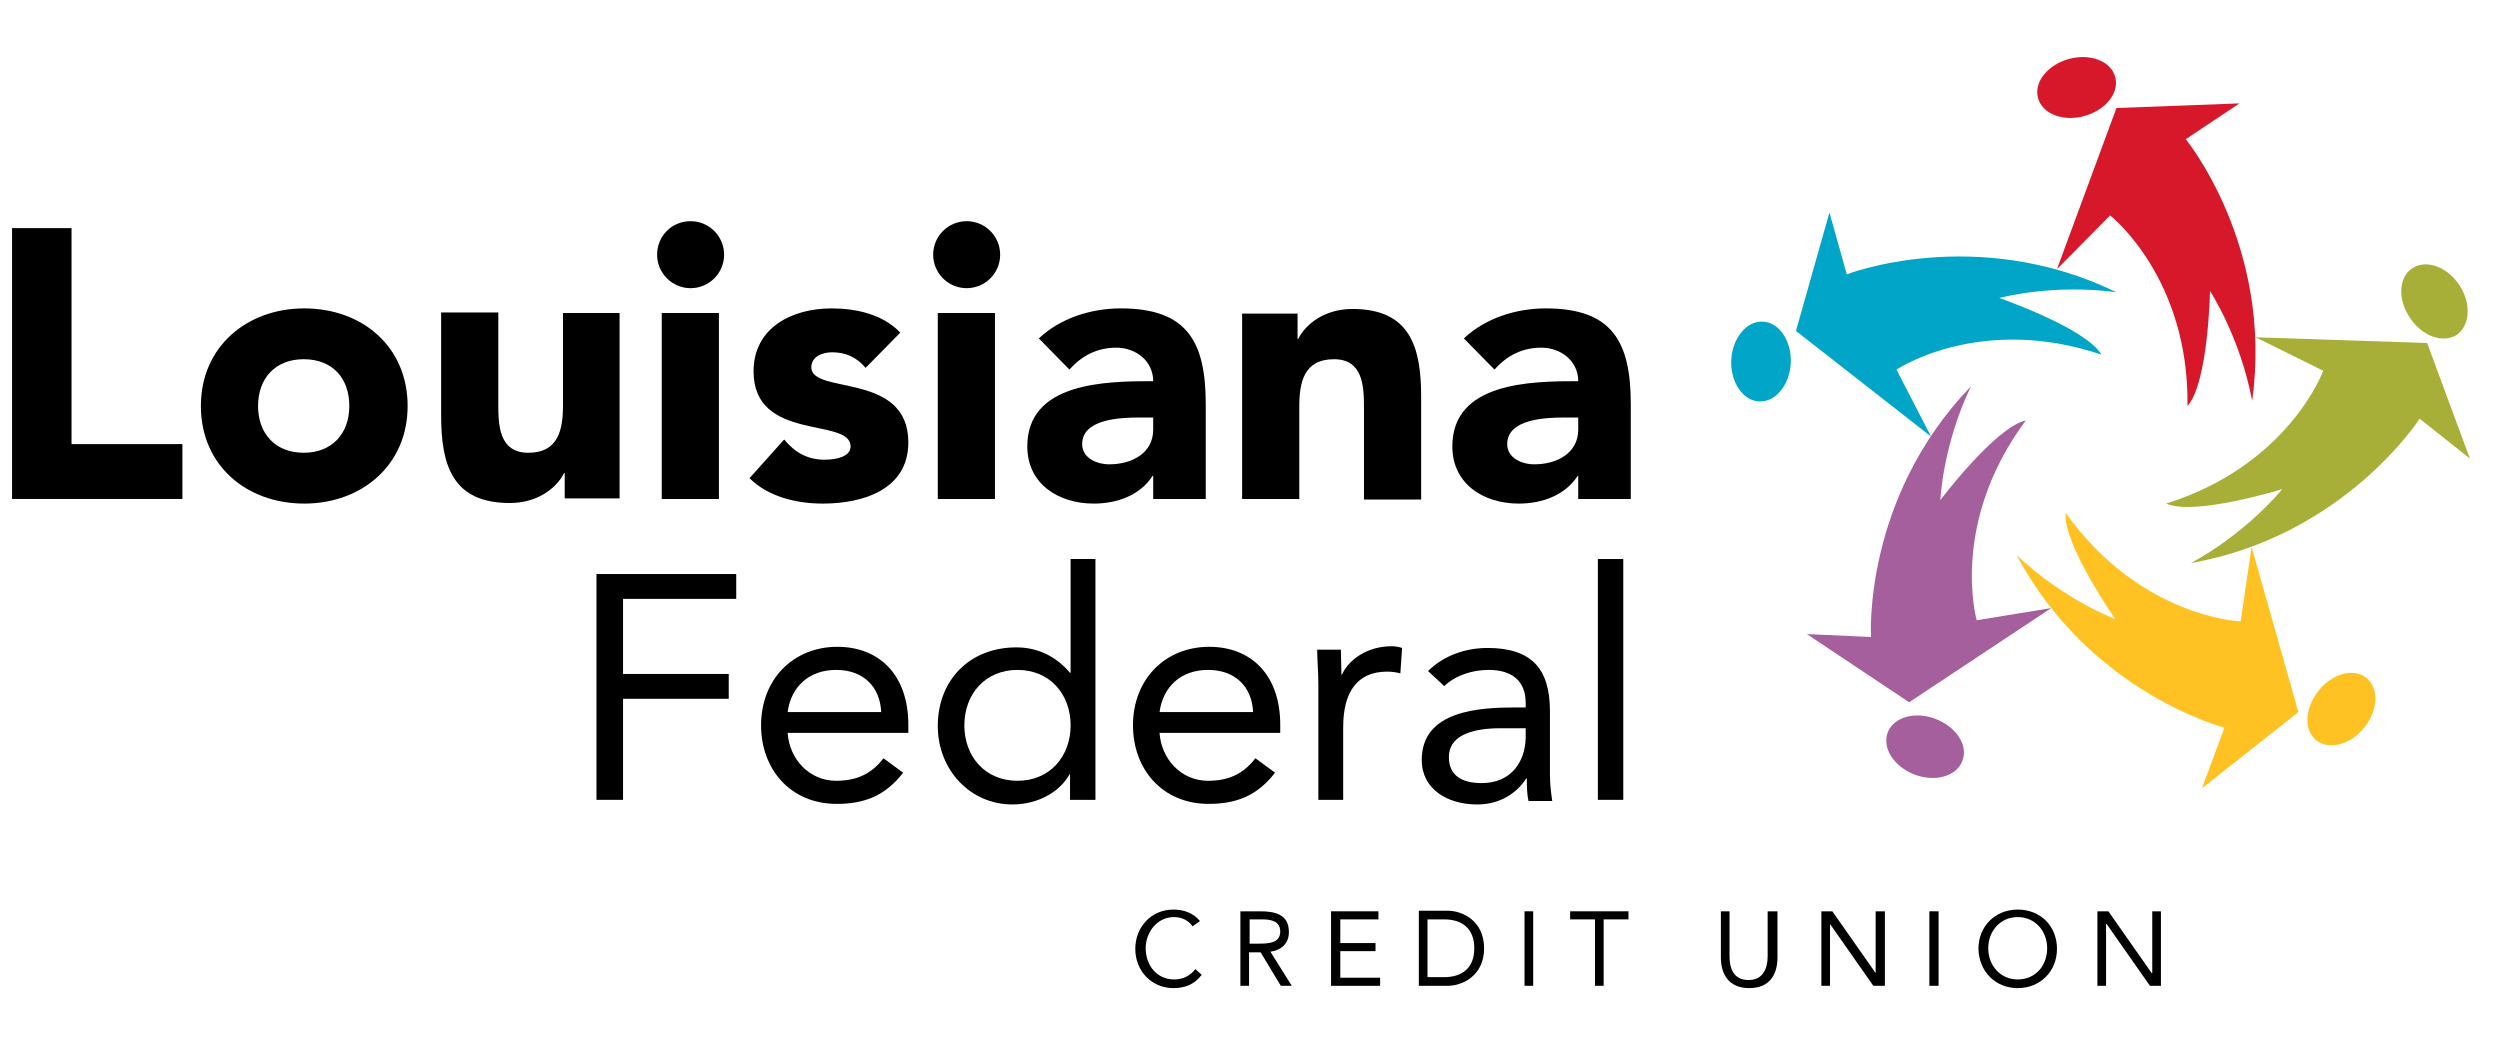 <?xml version="1.0" encoding="utf-8"?>
<svg version="1.1" id="Layer_1" x="0px" y="0px" viewBox="0 54.964 1326.839 557.036" style="enable-background:new 0 0 792 612;" xmlns="http://www.w3.org/2000/svg">
  <style type="text/css">
	.st0{fill:#D7182A;}
	.st1{fill:#00A5C7;}
	.st2{fill:#A45F9C;}
	.st3{fill:#FFC222;}
	.st4{fill:#A7AF39;}
	.st5{fill-rule:evenodd;clip-rule:evenodd;}
</style>
  <g style="" transform="matrix(3.065, 0, 0, 3.065, -554.5, -607.379)">
    <path class="st0" d="M537.1,262.7l9.2-9.3c0,0,13.7,10.7,13.4,33c3.6-4,3.9-19.9,3.9-19.9s5.2,7.9,7.3,19 c3.7-26.8-11.5-45.3-11.5-45.3l9.3-6.2l-21.3,0.8L537.1,262.7L537.1,262.7z"/>
    <path class="st0" d="M533.8,233c-0.7-2.7,1.7-5.7,5.4-6.7c3.7-1,7.3,0.4,8,3.2c0.7,2.7-1.7,5.7-5.4,6.7 C538.1,237.2,534.5,235.8,533.8,233L533.8,233z"/>
    <path class="st1" d="M515.3,291.7l-6-11.6c0,0,14.4-9.7,35.5-2.6c-2.7-4.6-17.7-9.8-17.7-9.8s9.1-2.5,20.3-1 c-24.3-11.8-46.7-3.1-46.7-3.1l-3-10.7l-5.8,20.5L515.3,291.7L515.3,291.7z"/>
    <path class="st1" d="M485.5,285.6c-2.8-0.1-5-3.4-4.8-7.2c0.2-3.8,2.7-6.8,5.5-6.6c2.8,0.1,5,3.4,4.8,7.2 C490.8,282.8,488.3,285.8,485.5,285.6L485.5,285.6z"/>
    <path class="st2" d="M536.1,321.4l-12.9,2.1c0,0-4.8-16.7,8.5-34.6c-5.3,1.2-14.8,13.8-14.8,13.8s0.4-9.5,5.3-19.7 c-18.8,19.5-17.3,43.4-17.3,43.4l-11.1-0.5l17.7,11.8L536.1,321.4L536.1,321.4z"/>
    <path class="st2" d="M520.7,347.9c-1,2.6-4.7,3.7-8.3,2.3c-3.6-1.4-5.6-4.6-4.6-7.3c1-2.6,4.7-3.7,8.3-2.3 C519.7,342,521.8,345.2,520.7,347.9L520.7,347.9z"/>
    <path class="st3" d="M570.8,310.8l-1.9,12.9c0,0-17.3-0.6-30.3-18.8c-0.5,5.4,8.6,18.4,8.6,18.4s-8.9-3.3-17.1-11.1 c12.7,23.9,36,29.9,36,29.9l-3.9,10.5l16.7-13.2L570.8,310.8L570.8,310.8z"/>
    <path class="st3" d="M590.7,333.5c2.2,1.8,2,5.6-0.4,8.6c-2.4,3-6.1,3.9-8.3,2.2c-2.2-1.8-2-5.6,0.4-8.6 C584.8,332.7,588.5,331.7,590.7,333.5L590.7,333.5z"/>
    <path class="st4" d="M571.5,274.5l11.7,5.8c0,0-5.9,16.3-27.2,23c4.9,2.2,20.1-2.5,20.1-2.5s-5.9,7.4-15.8,12.8 c26.6-4.7,39.6-25,39.6-25l8.7,6.9l-7.4-20L571.5,274.5L571.5,274.5z"/>
    <path class="st4" d="M598.7,262.5c2.4-1.5,6-0.2,8.1,3c2.1,3.2,1.8,7-0.5,8.6c-2.4,1.5-6,0.2-8.1-3 C596,267.8,596.3,264,598.7,262.5L598.7,262.5z"/>
    <polygon points="183,302.5 212.5,302.5 212.5,293 193.3,293 193.3,255.6 183,255.6 183,302.5 &#9;"/>
    <path class="st5" d="M215.7,286.4c0,10.3,7.9,16.9,17.9,16.9c9.9,0,17.9-6.6,17.9-16.9c0-10.3-7.9-16.9-17.9-16.9 C223.7,269.5,215.7,276.1,215.7,286.4L215.7,286.4z M225.6,286.4c0-4.8,3-8.1,7.9-8.1c5,0,7.9,3.3,7.9,8.1c0,4.8-3,8.1-7.9,8.1 C228.6,294.5,225.6,291.2,225.6,286.4L225.6,286.4z"/>
    <path d="M288.3,270.3h-9.9v16c0,4.2-0.8,8.2-6,8.2c-5.1,0-5.2-4.8-5.2-8.5v-15.8h-9.9v17.8c0,8.6,1.9,15.2,11.9,15.2 c4.8,0,8.1-2.6,9.4-5.2h0.1v4.4h9.5V270.3L288.3,270.3z"/>
    <path class="st5" d="M295.5,302.5h9.9v-32.2h-9.9V302.5L295.5,302.5z M294.7,260.2c0,3.2,2.6,5.8,5.8,5.8c3.2,0,5.8-2.6,5.8-5.8 c0-3.2-2.6-5.8-5.8-5.8C297.2,254.4,294.7,257,294.7,260.2L294.7,260.2z"/>
    <path d="M336.8,273.7c-3-3.2-7.7-4.2-11.9-4.2c-6.8,0-13.5,3.3-13.5,10.9c0,12.3,16.8,7.9,16.8,13c0,1.7-2.3,2.3-4.5,2.3 c-3,0-5.2-1.3-7-3.5l-6,6.7c3.2,3.2,8.1,4.4,12.7,4.4c6.9,0,14.8-2.4,14.8-10.6c0-12.3-16.8-8.2-16.8-13c0-1.9,2-2.6,3.6-2.6 c2.4,0,4.3,0.9,5.8,2.7L336.8,273.7L336.8,273.7z"/>
    <path class="st5" d="M343.3,302.5h9.9v-32.2h-9.9V302.5L343.3,302.5z M342.5,260.2c0,3.2,2.6,5.8,5.8,5.8c3.2,0,5.8-2.6,5.8-5.8 c0-3.2-2.6-5.8-5.8-5.8C345.1,254.4,342.5,257,342.5,260.2L342.5,260.2z"/>
    <path class="st5" d="M380.6,302.5h9.1v-16.4c0-10.7-3.1-16.6-14.7-16.6c-5.2,0-10.5,1.7-14.2,5.2l5.3,5.4c2.1-2.4,4.8-3.8,8.1-3.8 c3.4,0,6.4,2.3,6.4,5.8c-8.3,0-21.8,0.2-21.8,11.3c0,6.5,5.4,9.9,11.5,9.9c4,0,8-1.4,10.2-4.8h0.1V302.5L380.6,302.5z M380.6,288.4 v2.1c0,4-3.6,6-7.6,6c-2.2,0-4.7-1.1-4.7-3.5c0-4.4,6.8-4.6,9.8-4.6H380.6L380.6,288.4z"/>
    <path d="M396,302.5h9.9v-16c0-4.2,0.8-8.2,6-8.2c5.1,0,5.2,4.8,5.2,8.5v15.8h9.9v-17.8c0-8.6-1.9-15.2-11.9-15.2 c-4.8,0-8.1,2.6-9.4,5.2h-0.1v-4.4H396V302.5L396,302.5z"/>
    <path class="st5" d="M454.2,302.5h9.1v-16.4c0-10.7-3.1-16.6-14.7-16.6c-5.2,0-10.5,1.7-14.2,5.2l5.3,5.4c2.1-2.4,4.8-3.8,8.1-3.8 c3.4,0,6.4,2.3,6.4,5.8c-8.3,0-21.8,0.2-21.8,11.3c0,6.5,5.4,9.9,11.5,9.9c4,0,8-1.4,10.2-4.8h0.1V302.5L454.2,302.5z M454.2,288.4 v2.1c0,4-3.6,6-7.6,6c-2.2,0-4.7-1.1-4.7-3.5c0-4.4,6.8-4.6,9.8-4.6H454.2L454.2,288.4z"/>
    <polygon points="284.2,354.6 288.8,354.6 288.8,337.1 307.1,337.1 307.1,332.8 288.8,332.8 288.8,319.8 308.4,319.8 308.4,315.5 &#10;&#9;&#9;284.2,315.5 284.2,354.6 &#9;"/>
    <path class="st5" d="M333.9,347.4c-2,2.6-4.5,3.9-8.2,3.9c-4.7,0-8.1-3.8-8.4-8.3h20.9v-1.4c0-8.6-5-13.5-12.3-13.5 c-7.6,0-13.2,5.6-13.2,13.6c0,7.5,5,13.6,13.1,13.6c4.8,0,8.4-1.4,11.5-5.4L333.9,347.4L333.9,347.4z M317.3,339.4 c0.6-4.4,3.7-7.3,8.4-7.3s7.6,2.9,7.8,7.3H317.3L317.3,339.4z"/>
    <path class="st5" d="M366.3,354.6h4.3v-41.7h-4.3v19.7h-0.1c-2.4-2.8-5.5-4.4-9.3-4.4c-8.1,0-13.6,5.7-13.6,13.6 c0,7.7,5.7,13.6,12.9,13.6c4.6,0,8.3-2.3,9.9-5.2h0.1V354.6L366.3,354.6z M366.3,341.7c0,5.4-3.6,9.6-9.2,9.6s-9.2-4.2-9.2-9.6 c0-5.4,3.6-9.6,9.2-9.6S366.3,336.3,366.3,341.7L366.3,341.7z"/>
    <path class="st5" d="M398.3,347.4c-2,2.6-4.5,3.9-8.2,3.9c-4.7,0-8.1-3.8-8.4-8.3h20.9v-1.4c0-8.6-5-13.5-12.3-13.5 c-7.6,0-13.2,5.6-13.2,13.6c0,7.5,5,13.6,13.1,13.6c4.8,0,8.4-1.4,11.5-5.4L398.3,347.4L398.3,347.4z M381.7,339.4 c0.6-4.4,3.7-7.3,8.4-7.3c4.7,0,7.6,2.9,7.8,7.3H381.7L381.7,339.4z"/>
    <path d="M409.2,354.6h4.3V342c0-5.9,2.3-9.6,7.6-9.6c0.8,0,1.6,0.1,2.3,0.3l0.3-4.4c-0.6-0.2-1.2-0.3-1.8-0.3 c-4.3,0-7.5,2.4-8.6,4.9h-0.1c0-1.4-0.1-2.9-0.1-4.3H409c0,1.7,0.2,3.8,0.2,6.1V354.6L409.2,354.6z"/>
    <path class="st5" d="M431,334.9c2-1.9,4.9-2.8,7.7-2.8c4,0,6.4,1.9,6.4,5.7v0.8h-1.7c-6.3,0-16.3,0.5-16.3,9.1c0,5,4.4,7.7,9.6,7.7 c3.9,0,6.8-1.9,8.5-4.5h0.1c0,1.1,0,2.7,0.3,3.9h4.1c-0.2-1.3-0.4-3-0.4-4.5v-11.1c0-7.3-3.2-10.9-10.8-10.9c-3.8,0-7.6,1.3-10.3,4 L431,334.9L431,334.9z M445.1,342.2v1.7c-0.1,4.2-2.6,7.8-7.6,7.8c-3.3,0-5.7-1.2-5.7-4.5c0-3.5,3.5-5,9-5H445.1L445.1,342.2z"/>
    <polygon points="457.6,354.6 462,354.6 462,312.9 457.6,312.9 457.6,354.6 &#9;"/>
    <path d="M388.7,375.6c-1.1-1.4-2.8-2-4.6-2c-3.8,0-6.6,3-6.6,6.8c0,3.9,2.9,6.8,6.6,6.8c2.1,0,3.7-0.7,4.9-2.3l-1.1-1 c-0.9,1.2-2.2,1.8-3.7,1.8c-2.9,0-4.9-2.4-4.9-5.4c0-2.8,2-5.4,4.9-5.4c1.2,0,2.5,0.5,3.2,1.6L388.7,375.6L388.7,375.6z"/>
    <path class="st5" d="M395.7,386.8h1.5V381h2l3.5,5.8h1.9l-3.7-5.9c2-0.3,3.2-1.5,3.2-3.4c0-3.2-2.6-3.6-5.1-3.6h-3.3V386.8 L395.7,386.8z M397.3,375.3h2.2c1.5,0,3.1,0.3,3.1,2.1c0,2.1-2.2,2.1-3.9,2.1h-1.4V375.3L397.3,375.3z"/>
    <polygon points="411.4,386.8 419.9,386.8 419.9,385.4 413,385.4 413,380.8 419.1,380.8 419.1,379.4 413,379.4 413,375.3 &#10;&#9;&#9;419.6,375.3 419.6,373.9 411.4,373.9 411.4,386.8 &#9;"/>
    <path class="st5" d="M426.6,386.8h5c2.5,0,6.3-1.7,6.3-6.5c0-4.8-3.8-6.5-6.3-6.5h-5V386.8L426.6,386.8z M428.1,375.3h2.9 c3,0,5.2,1.5,5.2,5c0,3.5-2.2,5-5.2,5h-2.9V375.3L428.1,375.3z"/>
    <polygon points="444.9,386.8 446.4,386.8 446.4,373.9 444.9,373.9 444.9,386.8 &#9;"/>
    <polygon points="462.9,373.9 452.8,373.9 452.8,375.3 457.1,375.3 457.1,386.8 458.6,386.8 458.6,375.3 462.9,375.3 462.9,373.9 &#9;&#10;&#9;&#9;"/>
    <path d="M488.6,373.9H487v7.8c0,2.1-0.8,4.1-3.3,4.1c-2.6,0-3.3-2-3.3-4.1v-7.8h-1.5v8c0,2.8,1.3,5.3,4.9,5.3 c3.6,0,4.9-2.4,4.9-5.3V373.9L488.6,373.9z"/>
    <polygon points="496.3,386.8 497.8,386.8 497.8,376.1 497.8,376.1 505.3,386.8 507.3,386.8 507.3,373.9 505.7,373.9 505.7,384.6 &#10;&#9;&#9;505.7,384.6 498.2,373.9 496.3,373.9 496.3,386.8 &#9;"/>
    <polygon points="515,386.8 516.6,386.8 516.6,373.9 515,373.9 515,386.8 &#9;"/>
    <path class="st5" d="M530.3,387.2c3.9,0,6.8-2.9,6.8-6.8c0-3.9-2.8-6.8-6.8-6.8c-3.9,0-6.8,2.9-6.8,6.8 C523.6,384.3,526.4,387.2,530.3,387.2L530.3,387.2z M530.3,385.7c-3,0-5.1-2.4-5.1-5.4c0-3,2.1-5.4,5.1-5.4c3,0,5.1,2.4,5.1,5.4 C535.4,383.3,533.4,385.7,530.3,385.7L530.3,385.7z"/>
    <polygon points="544.1,386.8 545.6,386.8 545.6,376.1 545.7,376.1 553.2,386.8 555.1,386.8 555.1,373.9 553.6,373.9 553.6,384.6 &#10;&#9;&#9;553.5,384.6 546,373.9 544.1,373.9 544.1,386.8 &#9;"/>
  </g>
</svg>